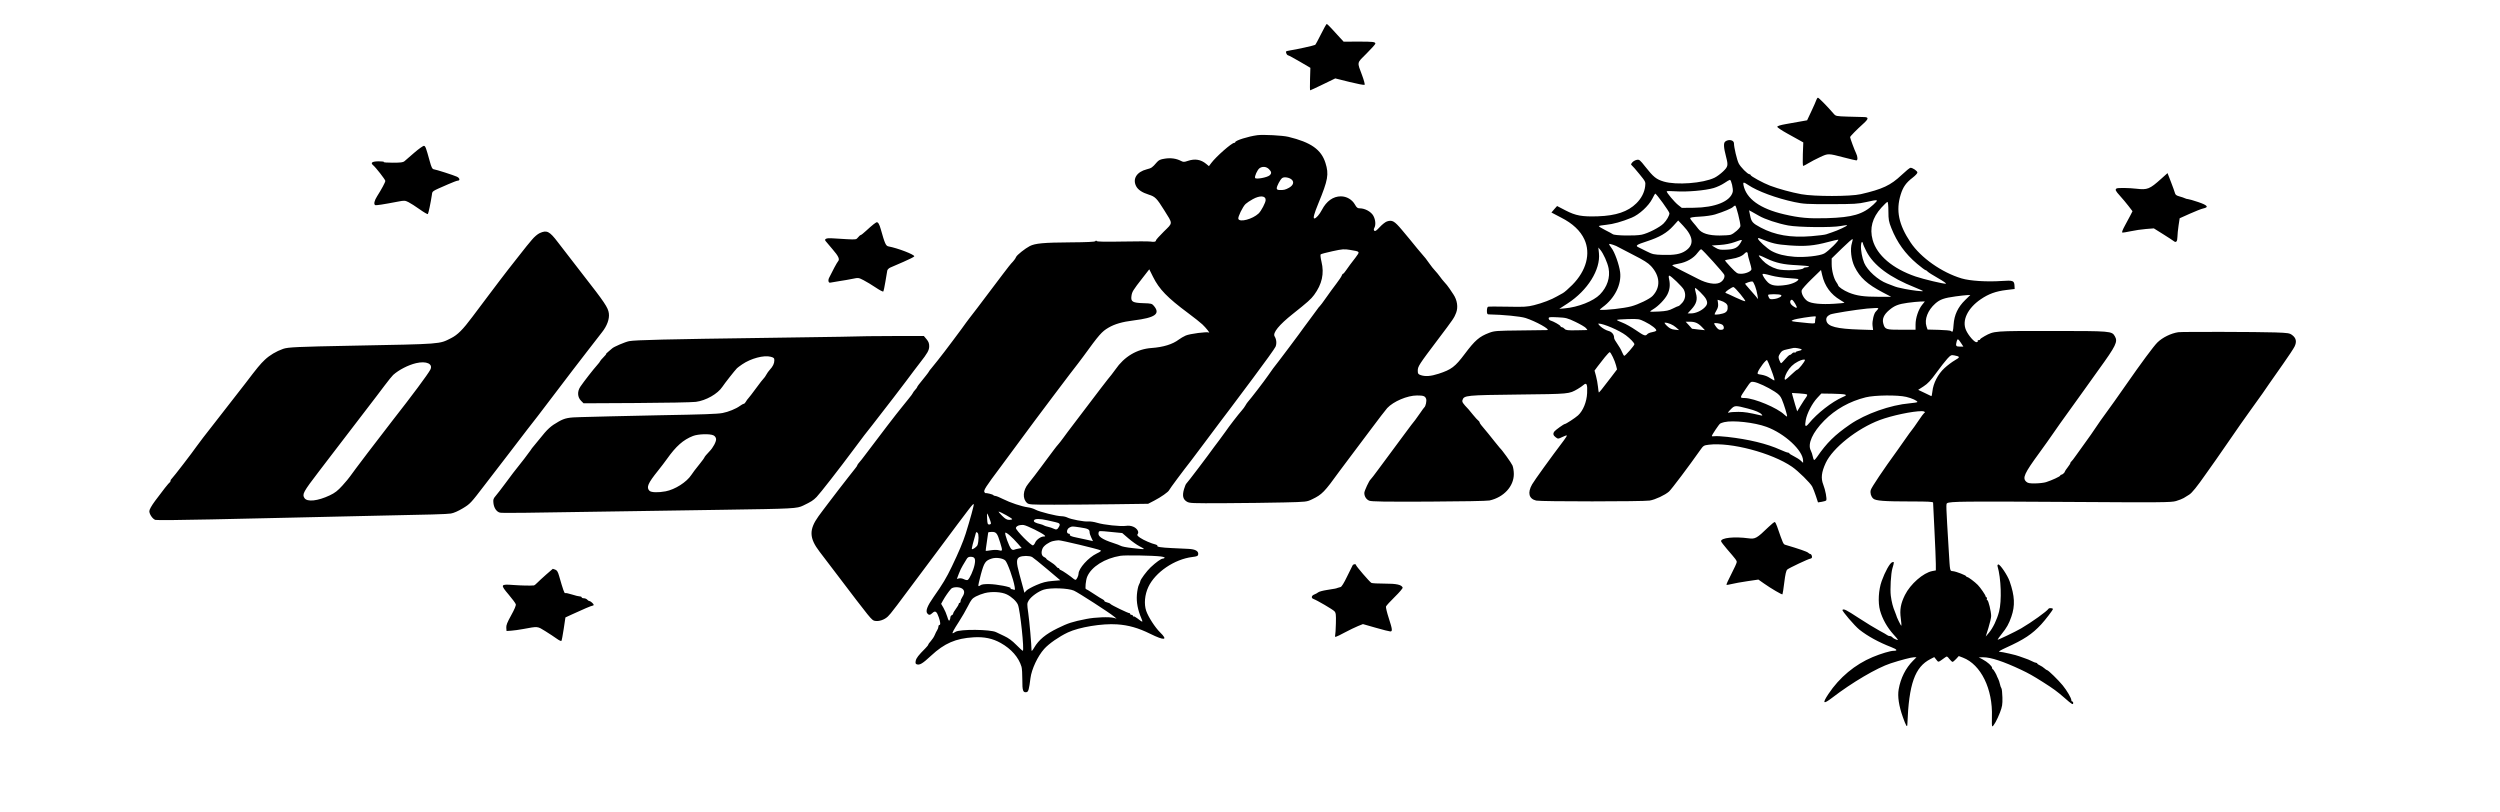 <svg xmlns="http://www.w3.org/2000/svg" width="2712" height="881" viewBox="0 0 2712 881" version="1.1"><path d="M 1433 37.093 C 1429.975 43.189, 1427.144 48.400, 1426.709 48.673 C 1425.515 49.422, 1405.292 53.892, 1399.808 54.620 C 1397.164 54.971, 1395 55.613, 1395 56.047 C 1395 57.822, 1396.286 60.003, 1397.357 60.043 C 1397.986 60.067, 1403.675 63.120, 1410 66.828 L 1421.500 73.571 1421.133 85.785 C 1420.931 92.503, 1420.993 98, 1421.271 98 C 1421.548 98, 1427.789 95.087, 1435.138 91.526 L 1448.500 85.052 1464 88.922 C 1472.525 91.050, 1479.876 92.440, 1480.335 92.011 C 1480.794 91.582, 1479.592 87.016, 1477.665 81.865 C 1472.018 66.779, 1471.609 68.810, 1482.463 58.020 C 1487.708 52.806, 1492 47.998, 1492 47.337 C 1492 45.394, 1489.353 45.087, 1473.024 45.141 L 1457.548 45.191 1453.024 40.276 C 1450.536 37.572, 1446.578 33.254, 1444.229 30.680 C 1441.881 28.106, 1439.631 26.002, 1439.229 26.005 C 1438.828 26.007, 1436.025 30.997, 1433 37.093 M 1970.451 108.250 C 1970.074 109.487, 1967.648 115, 1965.059 120.501 L 1960.351 130.501 1953.426 131.734 C 1949.616 132.411, 1942.338 133.706, 1937.250 134.610 C 1931.191 135.687, 1928 136.701, 1928 137.549 C 1928 138.262, 1932.752 141.467, 1938.559 144.672 C 1944.367 147.878, 1950.715 151.400, 1952.666 152.500 L 1956.213 154.500 1955.723 167.250 C 1955.453 174.262, 1955.624 180, 1956.101 180 C 1956.579 180, 1959.166 178.649, 1961.850 176.997 C 1964.534 175.346, 1970.227 172.379, 1974.502 170.404 C 1983.366 166.308, 1983.036 166.303, 2000.500 170.862 C 2007.100 172.585, 2013.063 173.996, 2013.750 173.997 C 2015.455 174.001, 2015.324 169.956, 2013.500 166.301 C 2011.823 162.940, 2007 149.923, 2007 148.759 C 2007 147.913, 2014.145 140.631, 2021.256 134.229 C 2027.293 128.795, 2027.415 127.009, 2021.750 126.973 C 2019.412 126.958, 2011.650 126.750, 2004.500 126.512 C 1991.749 126.086, 1991.454 126.024, 1989.104 123.289 C 1982.710 115.845, 1973.055 106, 1972.150 106 C 1971.591 106, 1970.827 107.013, 1970.451 108.250 M 1364 146.650 C 1353.944 147.999, 1340 152.406, 1340 154.236 C 1340 154.656, 1339.478 155, 1338.841 155 C 1336.107 155, 1319.263 169.812, 1313.970 176.871 L 1311.442 180.243 1308.471 177.781 C 1302.675 172.979, 1296.227 171.928, 1288.551 174.534 C 1284.520 175.903, 1283.718 175.906, 1281.121 174.563 C 1276.004 171.916, 1270.139 171.091, 1263.618 172.100 C 1258.573 172.881, 1257.014 173.612, 1254.728 176.273 C 1249.961 181.823, 1249.194 182.350, 1243.933 183.697 C 1233.126 186.462, 1228.382 194.036, 1232.485 201.971 C 1234.504 205.875, 1239.025 208.906, 1246.125 211.116 C 1253.100 213.287, 1254.828 215.024, 1262.918 228 C 1272.511 243.385, 1272.541 241.316, 1262.585 251.160 C 1257.863 255.829, 1254 260.130, 1254 260.718 C 1254 262.244, 1252.028 262.682, 1248 262.049 C 1246.075 261.747, 1232.350 261.739, 1217.500 262.032 C 1199.495 262.386, 1190.250 262.220, 1189.750 261.532 C 1189.242 260.833, 1188.758 260.860, 1188.250 261.616 C 1187.735 262.382, 1179.198 262.789, 1161 262.916 C 1132.223 263.115, 1122.952 263.964, 1117.135 266.931 C 1112.135 269.482, 1103.046 276.717, 1102.256 278.775 C 1101.603 280.477, 1099.637 283.085, 1096.905 285.873 C 1095.503 287.304, 1086.781 298.754, 1060.296 333.931 C 1056.333 339.194, 1052.283 344.455, 1051.296 345.622 C 1050.308 346.789, 1048.825 348.769, 1048 350.022 C 1047.175 351.274, 1044.940 354.369, 1043.034 356.900 C 1041.128 359.430, 1036.738 365.325, 1033.279 370 C 1029.820 374.675, 1025.912 379.850, 1024.595 381.500 C 1023.278 383.150, 1019.951 387.425, 1017.203 391 C 1014.454 394.575, 1011.308 398.481, 1010.210 399.680 C 1009.112 400.879, 1008.053 402.278, 1007.857 402.789 C 1007.661 403.301, 1006.150 405.386, 1004.500 407.422 C 996.206 417.661, 995 419.239, 995 419.855 C 995 420.221, 993.961 421.641, 992.691 423.010 C 991.422 424.380, 990.338 425.872, 990.283 426.328 C 990.228 426.783, 988.005 429.781, 985.342 432.991 C 982.679 436.201, 979.375 440.307, 978 442.115 C 976.625 443.924, 973.925 447.308, 972 449.635 C 970.075 451.962, 965.713 457.609, 962.307 462.183 C 958.901 466.757, 953.158 474.325, 949.544 479 C 945.931 483.675, 940.983 490.200, 938.548 493.500 C 936.113 496.800, 933.194 500.496, 932.061 501.714 C 930.927 502.932, 929.999 504.282, 929.999 504.714 C 929.998 505.146, 928.986 506.692, 927.749 508.149 C 926.512 509.606, 923.025 514.029, 920 517.979 C 916.975 521.928, 912.307 527.936, 909.628 531.330 C 906.948 534.723, 902.252 540.870, 899.193 544.989 C 896.134 549.108, 893.238 552.933, 892.757 553.489 C 892.276 554.045, 890.106 556.975, 887.935 560 C 877.489 574.556, 877.766 583.715, 889.101 598.500 C 892.474 602.900, 900.355 613.250, 906.614 621.500 C 944.913 671.981, 945.529 672.738, 948.907 673.480 C 953.263 674.436, 959.489 672.363, 963.208 668.718 C 966.687 665.306, 969.104 662.123, 1015.008 600.500 C 1055.024 546.782, 1055.500 546.165, 1056.322 547 C 1056.804 547.490, 1052.246 564.120, 1047.551 579 C 1044.781 587.779, 1040.004 599.108, 1032.512 614.669 C 1026.538 627.077, 1022.693 633.492, 1012.781 647.595 C 1005.848 657.459, 1003.807 662.858, 1006.009 665.511 C 1007.688 667.534, 1008.961 667.385, 1011.656 664.853 C 1014.570 662.116, 1016.240 663.322, 1018.427 669.740 C 1020.233 675.042, 1020.439 678, 1019 678 C 1018.450 678, 1018 678.800, 1018 679.777 C 1018 680.755, 1017.405 682.443, 1016.678 683.527 C 1015.951 684.612, 1014.747 687.021, 1014.003 688.880 C 1013.259 690.739, 1011.378 693.652, 1009.825 695.353 C 1008.271 697.054, 1007 698.826, 1007 699.290 C 1007 699.754, 1005.538 701.600, 1003.750 703.392 C 996.291 710.867, 993.976 713.869, 993.383 716.836 C 992.910 719.201, 993.154 720.122, 994.380 720.592 C 997.578 721.819, 1000.754 719.930, 1010.058 711.267 C 1024.460 697.857, 1036.778 692.519, 1056 691.357 C 1067.643 690.654, 1076.685 692.533, 1085.577 697.506 C 1097.041 703.917, 1105.049 713.069, 1108.127 723.279 C 1108.661 725.050, 1109.066 731.499, 1109.026 737.609 C 1108.951 749.292, 1109.752 751.580, 1113.658 750.827 C 1115.597 750.454, 1116.362 747.689, 1117.857 735.642 C 1119.056 725.989, 1125.732 711.741, 1132.684 704.002 C 1137.895 698.200, 1148.768 690.626, 1158.436 686.062 C 1170.621 680.311, 1195.625 676.202, 1211.764 677.300 C 1224.178 678.144, 1234.814 681.167, 1247.656 687.499 C 1263.401 695.263, 1267.382 694.693, 1258.432 685.958 C 1253.030 680.685, 1245.630 669.206, 1243.384 662.612 C 1240.878 655.258, 1241.803 645.071, 1245.736 636.712 C 1253.250 620.744, 1274.069 606.585, 1293.500 604.226 C 1298.502 603.619, 1299.549 603.156, 1299.794 601.444 C 1300.312 597.825, 1296.742 595.780, 1289.281 595.419 C 1285.552 595.239, 1277.560 594.859, 1271.522 594.575 C 1259.443 594.007, 1254.722 593.259, 1255.480 592.033 C 1255.753 591.591, 1254.969 590.997, 1253.738 590.714 C 1249.027 589.631, 1240.537 585.951, 1236.842 583.390 C 1233.763 581.257, 1233.220 580.440, 1234.141 579.330 C 1235.969 577.127, 1233.551 573.128, 1229.321 571.361 C 1226.872 570.337, 1224.243 570.036, 1221.432 570.458 C 1215.728 571.313, 1197.285 569.344, 1190.125 567.116 C 1186.927 566.121, 1182.610 565.481, 1180.532 565.694 C 1176.143 566.144, 1161.741 563.417, 1157.800 561.389 C 1156.314 560.625, 1153.538 560, 1151.630 560 C 1146.588 560, 1127.384 555.182, 1123.313 552.895 C 1121.397 551.819, 1117.730 550.679, 1115.165 550.363 C 1108.618 549.556, 1095.688 545.255, 1088 541.329 C 1084.425 539.504, 1080.739 538.008, 1079.809 538.005 C 1078.879 538.002, 1077.871 537.601, 1077.570 537.113 C 1077.077 536.316, 1070.063 534.558, 1069.112 534.993 C 1068.898 535.091, 1068.369 534.597, 1067.935 533.895 C 1066.752 531.980, 1069.077 528.343, 1085.467 506.472 C 1093.699 495.487, 1104.724 480.567, 1109.967 473.315 C 1118.853 461.025, 1167.093 396.946, 1169.442 394.314 C 1170.024 393.661, 1172.561 390.286, 1175.081 386.814 C 1192.420 362.913, 1195.208 359.720, 1202.437 355.484 C 1209.252 351.490, 1217.427 349.134, 1229.854 347.581 C 1253.241 344.658, 1259.014 340.504, 1251.739 331.830 C 1249.657 329.348, 1248.870 329.142, 1240.500 328.895 C 1228.670 328.544, 1226.549 327.305, 1227.382 321.228 C 1228.037 316.452, 1228.889 315.062, 1239.592 301.319 L 1246.742 292.138 1250.812 300.319 C 1257.521 313.805, 1266.330 322.898, 1289 339.741 C 1295.325 344.440, 1302.225 349.909, 1304.334 351.893 C 1308.195 355.526, 1313.274 361.906, 1311.368 360.727 C 1309.545 359.601, 1290.644 362.064, 1286.273 363.997 C 1283.941 365.029, 1280.563 366.994, 1278.766 368.365 C 1272.070 373.472, 1261.893 376.620, 1249.180 377.516 C 1233.383 378.629, 1219.547 386.860, 1209.989 400.830 C 1208.609 402.849, 1206.702 405.400, 1205.752 406.500 C 1202.473 410.299, 1191.093 425.117, 1168.124 455.500 C 1163.134 462.100, 1158.696 467.950, 1158.261 468.500 C 1157.826 469.050, 1155.677 471.970, 1153.485 474.990 C 1151.293 478.009, 1148.825 481.173, 1148 482.022 C 1147.175 482.871, 1144.925 485.696, 1143 488.300 C 1141.075 490.904, 1137.700 495.423, 1135.500 498.343 C 1133.300 501.262, 1130.600 504.901, 1129.500 506.430 C 1126.436 510.687, 1118.448 521.112, 1115.436 524.785 C 1109.589 531.914, 1109.008 540.984, 1114.102 545.591 C 1116.072 547.373, 1118.056 547.500, 1143.856 547.500 C 1159.060 547.500, 1188.150 547.275, 1208.500 547 L 1245.500 546.500 1252 543.144 C 1259.439 539.304, 1267.559 533.592, 1268.291 531.685 C 1268.792 530.378, 1283.485 510.635, 1292.243 499.500 C 1294.839 496.200, 1301.097 487.875, 1306.150 481 C 1311.204 474.125, 1319.200 463.443, 1323.919 457.263 C 1328.639 451.083, 1333.410 444.783, 1334.521 443.263 C 1335.633 441.743, 1346.831 426.775, 1359.405 410 C 1371.979 393.225, 1382.907 377.991, 1383.690 376.146 C 1385.140 372.730, 1384.739 368.157, 1382.704 364.898 C 1380.369 361.159, 1387.425 352.460, 1402.500 340.494 C 1418.410 327.865, 1422.223 324.464, 1425.534 319.953 C 1434.145 308.223, 1436.682 296.806, 1433.544 283.898 C 1432.593 279.985, 1432.194 276.408, 1432.658 275.947 C 1433.121 275.487, 1438.900 273.941, 1445.500 272.513 C 1456.431 270.146, 1458.123 270.019, 1464.500 271.086 C 1475.739 272.967, 1475.508 272.637, 1470.407 279.500 C 1467.955 282.800, 1465.298 286.277, 1464.503 287.227 C 1463.709 288.177, 1461.860 290.765, 1460.396 292.977 C 1458.932 295.190, 1457.374 297, 1456.935 297 C 1456.495 297, 1455.853 297.888, 1455.509 298.973 C 1455.164 300.058, 1452.536 303.995, 1449.667 307.723 C 1446.798 311.450, 1441.784 318.325, 1438.524 323 C 1435.265 327.675, 1432.203 331.773, 1431.722 332.107 C 1431.240 332.440, 1430.093 333.854, 1429.173 335.247 C 1428.253 336.641, 1424.804 341.318, 1421.508 345.641 C 1418.212 349.963, 1415.062 354.211, 1414.508 355.080 C 1412.530 358.180, 1384.731 395.235, 1381.095 399.619 C 1380.584 400.234, 1378.144 403.691, 1375.672 407.302 C 1371.582 413.277, 1356.922 432.367, 1353.634 436 C 1352.888 436.825, 1351.711 438.584, 1351.018 439.909 C 1350.326 441.233, 1348.509 443.708, 1346.979 445.409 C 1343.527 449.246, 1332.707 463.293, 1329.576 468 C 1328.296 469.925, 1325.280 474.050, 1322.875 477.167 C 1320.469 480.283, 1317.761 483.883, 1316.857 485.167 C 1311.147 493.275, 1287.865 523.966, 1287.034 524.479 C 1286.480 524.821, 1285.311 527.561, 1284.437 530.568 C 1282.385 537.626, 1283.229 541.550, 1287.345 544.097 C 1290.346 545.953, 1292.376 546.039, 1329 545.853 C 1350.175 545.746, 1378.750 545.385, 1392.500 545.051 C 1417.427 544.447, 1417.517 544.437, 1423.500 541.565 C 1434.144 536.455, 1436.728 533.794, 1453.176 511 C 1454.963 508.525, 1459.683 502.225, 1463.667 497 C 1467.651 491.775, 1477.955 478.050, 1486.566 466.500 C 1495.176 454.950, 1503.409 444.229, 1504.861 442.676 C 1511.663 435.398, 1526.734 429.022, 1537.168 429.008 C 1544.168 428.998, 1545.910 429.632, 1547.038 432.599 C 1547.877 434.807, 1546.592 440.795, 1545.020 442 C 1544.661 442.275, 1542.850 444.750, 1540.995 447.500 C 1537.752 452.309, 1532.070 459.961, 1530.972 461 C 1530.681 461.275, 1527.164 466, 1523.156 471.500 C 1519.148 477, 1512.983 485.325, 1509.457 490 C 1505.931 494.675, 1499.592 503.225, 1495.370 509 C 1491.149 514.775, 1487.330 519.741, 1486.884 520.036 C 1485.389 521.025, 1480.025 532.474, 1480.013 534.703 C 1479.991 538.441, 1482.117 541.806, 1485.345 543.143 C 1487.760 544.143, 1501.800 544.363, 1549.965 544.153 C 1584.680 544.002, 1613.385 543.466, 1615.825 542.922 C 1631.264 539.481, 1642.200 527.590, 1642.200 514.243 C 1642.200 511.037, 1641.542 506.859, 1640.738 504.957 C 1639.525 502.091, 1629.162 487.707, 1627.080 486 C 1626.744 485.725, 1624.226 482.637, 1621.485 479.138 C 1617.029 473.451, 1612.626 468.048, 1606.899 461.242 C 1605.855 460.001, 1605 458.561, 1605 458.042 C 1605 457.524, 1604.421 456.740, 1603.713 456.300 C 1603.004 455.860, 1600.417 453.025, 1597.963 450 C 1595.508 446.975, 1593.275 444.266, 1593 443.979 C 1586.796 437.518, 1585.846 436.061, 1586.497 434.009 C 1588.126 428.878, 1590.378 428.655, 1647 427.998 C 1703.353 427.344, 1701.853 427.485, 1711.500 421.955 C 1713.700 420.694, 1716.536 418.738, 1717.803 417.607 C 1721.185 414.589, 1722.180 416.852, 1721.711 426.500 C 1721.250 435.984, 1717.318 445.622, 1711.882 450.591 C 1708.751 453.452, 1698.684 460, 1697.415 460 C 1696.428 460, 1687.537 466.345, 1686.282 467.947 C 1684.400 470.346, 1684.821 472.324, 1687.654 474.389 C 1690.209 476.252, 1690.310 476.248, 1694.744 474.094 C 1697.218 472.892, 1699.449 472.116, 1699.703 472.369 C 1699.956 472.623, 1698.516 475.006, 1696.503 477.665 C 1682.323 496.393, 1664.602 520.952, 1662.049 525.415 C 1656.827 534.541, 1658.499 541.158, 1666.500 543.039 C 1671.436 544.199, 1782.471 544.165, 1789.598 543.001 C 1795.592 542.022, 1806.220 537.056, 1810.553 533.210 C 1813.175 530.882, 1832.387 505.372, 1844.241 488.478 C 1847.836 483.355, 1848.206 483.118, 1853.678 482.434 C 1877.428 479.467, 1922.033 491.272, 1943.969 506.330 C 1950.739 510.977, 1963.957 523.988, 1965.955 527.971 C 1966.928 529.912, 1968.723 534.537, 1969.943 538.249 L 1972.162 544.998 1976.331 544.347 C 1978.624 543.989, 1980.766 543.292, 1981.091 542.797 C 1982.025 541.374, 1980.173 531.509, 1977.890 525.753 C 1975.153 518.853, 1975.891 512.268, 1980.527 502.236 C 1988.032 485.992, 2014.608 464.867, 2039.095 455.681 C 2052.212 450.759, 2074.722 446, 2084.878 446 C 2087.705 446, 2089.153 447.337, 2087.225 448.167 C 2086.799 448.350, 2084.038 452.100, 2081.090 456.500 C 2078.142 460.900, 2074.951 465.400, 2074 466.500 C 2073.049 467.600, 2069.944 471.875, 2067.101 476 C 2064.258 480.125, 2060.260 485.797, 2058.216 488.605 C 2043.214 509.216, 2030.091 528.787, 2029.384 531.608 C 2028.561 534.884, 2029.626 538.574, 2032.044 540.827 C 2034.697 543.298, 2043.764 543.986, 2073.750 543.994 C 2091.668 543.999, 2097.005 544.287, 2097.022 545.250 C 2097.034 545.938, 2097.701 559.550, 2098.504 575.500 C 2099.308 591.450, 2099.973 607.712, 2099.983 611.639 L 2100 618.777 2096.250 619.471 C 2086.423 621.289, 2072.338 633.594, 2066.456 645.500 C 2061.857 654.809, 2060.683 661.487, 2061.992 670.896 C 2062.559 674.974, 2062.812 678.521, 2062.554 678.779 C 2062.145 679.189, 2057 668.533, 2057 667.277 C 2057 667.016, 2056.383 665.384, 2055.630 663.651 C 2053.478 658.705, 2052.016 653.033, 2051.135 646.222 C 2050.259 639.443, 2051.273 621.903, 2052.843 616.704 C 2054.973 609.647, 2054.956 609.083, 2052.637 609.908 C 2050.106 610.808, 2044.909 620.124, 2041.270 630.283 C 2037.807 639.951, 2037.048 653.517, 2039.480 662.289 C 2042.006 671.397, 2047.192 680.633, 2054.047 688.228 C 2059.551 694.327, 2059.826 694.835, 2057.106 693.887 C 2055.461 693.314, 2053.585 692.205, 2052.936 691.422 C 2052.286 690.640, 2051 690, 2050.078 690 C 2049.155 690, 2047.972 689.602, 2047.450 689.115 C 2046.927 688.628, 2042.939 686.328, 2038.586 684.005 C 2034.234 681.681, 2024.207 675.554, 2016.305 670.390 C 2002.600 661.433, 2000.130 660.203, 1998.706 661.627 C 1997.838 662.495, 2012.063 679.090, 2017.084 683.066 C 2025.992 690.121, 2038.178 696.797, 2051.682 702.020 C 2058.011 704.468, 2058.975 706, 2054.188 706 C 2050.677 706, 2040.317 709.100, 2031.467 712.799 C 2012.287 720.816, 1995.402 734.892, 1983.506 752.783 C 1976.573 763.209, 1977.744 764.434, 1987.490 756.952 C 2009.184 740.297, 2036.039 724.501, 2051 719.595 C 2061.676 716.094, 2073.519 713, 2076.243 713 L 2079 713 2075.250 716.756 C 2067.276 724.741, 2061.819 735.607, 2059.694 747.726 C 2058.333 755.483, 2059.871 765.717, 2064.242 777.989 C 2067.615 787.461, 2068.953 789.658, 2069.092 785.950 C 2070.744 741.804, 2077.203 723.569, 2094.273 714.861 L 2098.279 712.817 2100.507 715.611 C 2102.965 718.694, 2102.113 718.902, 2109.835 713.328 C 2112.102 711.692, 2112.243 711.736, 2114.657 714.822 C 2116.026 716.570, 2117.588 718, 2118.129 718 C 2118.670 718, 2120.411 716.579, 2121.997 714.842 L 2124.882 711.683 2129.370 713.397 C 2148.920 720.863, 2161.934 747.489, 2160.825 777.750 C 2160.618 783.388, 2160.793 788, 2161.212 788 C 2162.547 788, 2166.572 780.750, 2169.540 773 C 2172.017 766.534, 2172.386 764.276, 2172.219 756.617 C 2172.112 751.732, 2171.621 747.232, 2171.128 746.617 C 2170.634 746.003, 2169.901 743.925, 2169.497 742 C 2169.094 740.075, 2168.270 737.600, 2167.667 736.500 C 2167.064 735.400, 2166.525 734.275, 2166.469 734 C 2166.111 732.234, 2162.484 726, 2161.815 726 C 2161.367 726, 2161 725.328, 2161 724.508 C 2161 722.551, 2156.002 718.066, 2150.714 715.278 L 2146.500 713.056 2151.503 713.028 C 2159.541 712.983, 2173.385 717.554, 2192.500 726.564 C 2200.469 730.320, 2205.549 733.179, 2216 739.792 C 2227.315 746.951, 2231.768 750.212, 2239.516 757.014 C 2247.817 764.301, 2249 764.986, 2249 762.500 C 2249 761.675, 2248.550 761, 2248 761 C 2247.450 761, 2247 760.341, 2247 759.535 C 2247 757.318, 2242.206 749.115, 2237.629 743.500 C 2232.923 737.726, 2221.940 727, 2220.735 727 C 2220.285 727, 2218.951 726.100, 2217.770 725.001 C 2216.590 723.901, 2214.359 722.441, 2212.812 721.757 C 2211.265 721.072, 2210 720.172, 2210 719.756 C 2210 719.340, 2209.431 719, 2208.735 719 C 2208.040 719, 2205.902 718.166, 2203.985 717.147 C 2202.068 716.128, 2198.700 714.747, 2196.500 714.077 C 2194.300 713.408, 2191.600 712.447, 2190.500 711.942 C 2187.841 710.720, 2171.512 707.004, 2168.711 706.984 C 2167.495 706.975, 2170.788 705.028, 2176.029 702.657 C 2195.700 693.756, 2204.422 687.981, 2214.342 677.288 C 2218.840 672.439, 2227 661.742, 2227 660.693 C 2227 659.581, 2222.922 659.302, 2222.248 660.368 C 2220.487 663.152, 2203.991 674.981, 2192.524 681.683 C 2186.583 685.156, 2167 694.567, 2167 693.950 C 2167 693.554, 2168.947 690.816, 2171.326 687.865 C 2176.891 680.964, 2179.206 676.844, 2181.912 669.026 C 2186.100 656.924, 2185.604 646.597, 2180.069 630.655 C 2177.763 624.012, 2169.413 611.674, 2167.661 612.321 C 2167.023 612.557, 2166.682 613.369, 2166.904 614.125 C 2170.805 627.389, 2171.636 651.877, 2168.580 663.500 C 2166.269 672.288, 2161.930 681.315, 2157.524 686.500 L 2154.125 690.500 2157.062 681.049 C 2158.678 675.852, 2160 670.090, 2160 668.247 C 2160 663.329, 2157.007 651, 2155.813 651 C 2155.248 651, 2155.045 650.325, 2155.362 649.500 C 2155.678 648.675, 2155.501 648, 2154.969 648 C 2154.436 648, 2154 647.511, 2154 646.913 C 2154 645.639, 2148.387 637.459, 2145.500 634.526 C 2142.193 631.167, 2135.288 626, 2134.106 626 C 2133.498 626, 2133 625.655, 2133 625.233 C 2133 624.195, 2122.219 619.983, 2118.584 619.601 C 2115.120 619.237, 2115.423 620.708, 2114.022 597.500 C 2110.981 547.143, 2110.964 546.641, 2112.244 545.849 C 2115.321 543.947, 2131.274 543.775, 2239.534 544.472 C 2345.708 545.156, 2355.203 545.083, 2360.515 543.539 C 2363.686 542.617, 2367.454 541.146, 2368.890 540.269 C 2370.325 539.393, 2373.006 537.736, 2374.847 536.588 C 2377.866 534.704, 2383.347 527.914, 2392.843 514.295 C 2394.682 511.658, 2399.717 504.550, 2404.033 498.500 C 2408.348 492.450, 2415.834 481.650, 2420.667 474.500 C 2425.501 467.350, 2434.649 454.300, 2440.997 445.500 C 2447.345 436.700, 2453.430 428.207, 2454.520 426.627 C 2455.609 425.047, 2458.750 420.479, 2461.500 416.476 C 2464.250 412.472, 2471.161 402.612, 2476.857 394.564 C 2482.554 386.516, 2488.094 378.111, 2489.169 375.886 C 2491.670 370.709, 2490.868 366.760, 2486.668 363.572 C 2483.731 361.343, 2482.367 361.126, 2468 360.605 C 2450.619 359.975, 2366.878 359.791, 2363 360.375 C 2355.105 361.563, 2345.867 366.093, 2340.398 371.458 C 2336.305 375.473, 2322.727 393.812, 2305.569 418.500 C 2297.924 429.500, 2288.655 442.550, 2284.971 447.500 C 2281.287 452.450, 2276.060 459.875, 2273.357 464 C 2270.653 468.125, 2265.940 474.875, 2262.883 479 C 2259.825 483.125, 2255.142 489.650, 2252.475 493.500 C 2249.808 497.350, 2247.260 500.650, 2246.813 500.833 C 2246.366 501.017, 2246 501.627, 2246 502.189 C 2246 502.752, 2244.650 504.917, 2243 507 C 2241.350 509.083, 2240 511.093, 2240 511.465 C 2240 512.531, 2237.256 515, 2236.071 515 C 2235.482 515, 2235 515.389, 2235 515.863 C 2235 516.799, 2225.925 521.010, 2219.539 523.037 C 2217.360 523.729, 2212.123 524.341, 2207.902 524.397 C 2201.666 524.481, 2199.831 524.143, 2198.113 522.595 C 2193.656 518.578, 2195.864 513.695, 2212.284 491.244 C 2217.461 484.166, 2224.433 474.353, 2227.777 469.437 C 2231.121 464.522, 2237.960 454.875, 2242.974 448 C 2247.988 441.125, 2256.008 429.962, 2260.795 423.192 C 2265.583 416.423, 2272.657 406.523, 2276.517 401.192 C 2295.529 374.929, 2297.612 370.652, 2294.224 364.837 C 2290.892 359.121, 2290.225 359.064, 2226.124 359.034 C 2162.546 359.004, 2163.395 358.939, 2152.940 364.629 C 2150.223 366.108, 2148 367.696, 2148 368.159 C 2148 368.622, 2147.298 369, 2146.441 369 C 2145.584 369, 2145.139 369.416, 2145.453 369.924 C 2145.767 370.433, 2145.231 371.003, 2144.262 371.191 C 2142.022 371.625, 2135.366 364.076, 2132.721 358.100 C 2128.104 347.668, 2134.470 334.346, 2148.716 324.634 C 2157.302 318.780, 2165.107 315.957, 2176.500 314.584 L 2185.500 313.500 2185.339 310.125 C 2185.066 304.404, 2183.873 303.946, 2171.485 304.801 C 2155.407 305.911, 2137.047 304.748, 2128 302.046 C 2106.431 295.605, 2083.628 279.536, 2072.593 263 C 2059.667 243.630, 2056.517 228.395, 2061.862 211.098 C 2064.436 202.771, 2067.716 198.153, 2075.006 192.594 C 2077.753 190.499, 2079.997 188.046, 2079.994 187.142 C 2079.987 185.465, 2074.928 182, 2072.485 182 C 2071.742 182, 2067.390 185.540, 2062.816 189.866 C 2050.979 201.062, 2042.167 205.195, 2018.500 210.655 C 2007.317 213.234, 1968 213.254, 1954.110 210.687 C 1943.160 208.663, 1929.639 204.973, 1920.180 201.425 C 1912.765 198.643, 1899 191.103, 1899 189.822 C 1899 189.370, 1898.438 188.989, 1897.750 188.975 C 1895.754 188.935, 1888.183 181.281, 1886.120 177.217 C 1884.230 173.493, 1881 159.793, 1881 155.500 C 1881 151.923, 1875.299 150.702, 1871.616 153.490 C 1869.495 155.096, 1869.743 159.753, 1872.513 170.390 C 1874.869 179.434, 1874.576 180.813, 1869.193 186.001 C 1866.549 188.550, 1862.368 191.612, 1859.902 192.806 C 1847.410 198.853, 1818.524 201.028, 1804.837 196.952 C 1796.779 194.552, 1793.605 192.003, 1784.882 180.929 C 1778.952 173.400, 1778.310 172.886, 1775.508 173.426 C 1773.854 173.745, 1771.678 174.998, 1770.672 176.210 C 1769.127 178.073, 1769.062 178.574, 1770.254 179.457 C 1771.029 180.030, 1774.720 184.262, 1778.457 188.861 C 1785.156 197.102, 1785.244 197.289, 1784.687 201.991 C 1783.890 208.727, 1780.557 215.210, 1775.150 220.545 C 1765.954 229.617, 1753.054 233.984, 1733.500 234.644 C 1716.209 235.228, 1709.362 233.985, 1698.318 228.260 L 1689.136 223.500 1686.068 226.930 C 1684.380 228.817, 1683 230.442, 1683 230.542 C 1683 230.642, 1687.742 233.128, 1693.537 236.066 C 1705.940 242.353, 1714.400 250.287, 1718.735 259.695 C 1725.815 275.063, 1720.893 293.637, 1705.661 309.024 C 1701.565 313.162, 1696.928 317.202, 1695.357 318.001 C 1693.786 318.801, 1690.925 320.385, 1689 321.522 C 1683.198 324.948, 1672.994 328.855, 1664.114 331.047 C 1656.665 332.887, 1653.481 333.071, 1635.614 332.699 C 1624.551 332.469, 1614.938 332.490, 1614.250 332.747 C 1613.544 333.011, 1613 334.908, 1613 337.107 C 1613 340.134, 1613.389 341.008, 1614.750 341.036 C 1630.803 341.370, 1649.440 343.193, 1654.959 344.970 C 1666.104 348.559, 1682.480 357.716, 1678.405 358.081 C 1677.907 358.126, 1664.900 358.299, 1649.500 358.467 C 1623.266 358.752, 1621.122 358.914, 1615.500 361.033 C 1604.770 365.078, 1600.085 369.126, 1588.921 384 C 1578.503 397.881, 1574.477 400.931, 1560.622 405.438 C 1552.142 408.196, 1546.153 408.646, 1541.149 406.902 C 1538.364 405.931, 1538 405.366, 1538 402.014 C 1538 397.525, 1539.358 395.430, 1559.924 368.202 C 1576.840 345.805, 1577.473 344.875, 1579.622 339.291 C 1581.938 333.268, 1580.805 325.588, 1576.691 319.426 C 1574.936 316.797, 1573.050 313.974, 1572.500 313.152 C 1570.783 310.587, 1568.579 307.832, 1566.478 305.624 C 1565.366 304.456, 1563.346 301.925, 1561.989 300 C 1560.632 298.075, 1558.229 295.150, 1556.649 293.500 C 1555.068 291.850, 1552.385 288.475, 1550.685 286 C 1548.986 283.525, 1547.124 280.975, 1546.548 280.333 C 1543.635 277.087, 1530.893 261.771, 1529.216 259.500 C 1528.810 258.950, 1525.012 254.393, 1520.776 249.374 C 1512.590 239.674, 1510.299 238.376, 1504.589 240.206 C 1502.890 240.751, 1499.374 243.504, 1496.776 246.325 C 1493.293 250.106, 1491.759 251.159, 1490.934 250.334 C 1490.120 249.520, 1490.112 248.658, 1490.907 247.173 C 1492.631 243.952, 1492.190 238.544, 1489.845 234.151 C 1487.485 229.730, 1480.751 226, 1475.129 226 C 1472.657 226, 1471.722 225.277, 1469.825 221.902 C 1466.781 216.486, 1460.805 213, 1454.563 213 C 1446.186 213, 1438.928 218.182, 1434 227.681 C 1431.374 232.742, 1427.638 237, 1425.823 237 C 1424.171 237, 1425.534 231.860, 1430.171 220.604 C 1440.679 195.097, 1441.737 189.059, 1437.852 176.751 C 1433.262 162.206, 1422.108 154.363, 1397.568 148.423 C 1391.357 146.920, 1370.283 145.807, 1364 146.650 M 449.437 165.634 C 444.522 169.874, 439.698 174.054, 438.717 174.922 C 437.326 176.153, 434.547 176.500, 426.066 176.500 C 420.088 176.500, 415.715 176.169, 416.348 175.765 C 416.982 175.361, 414.511 175.024, 410.857 175.015 C 403.844 174.999, 401.535 176.539, 404.671 179.142 C 407.710 181.664, 418 194.867, 418 196.244 C 418 197.697, 413.976 205.206, 409.019 213 C 406.103 217.586, 405.256 221.422, 406.932 222.458 C 407.811 223.001, 415.066 221.902, 431.792 218.692 C 438.655 217.375, 439.323 217.411, 443.146 219.302 C 445.380 220.408, 450.866 223.927, 455.337 227.123 C 459.808 230.319, 463.769 232.611, 464.139 232.217 C 464.783 231.531, 467.207 219.977, 468.494 211.463 C 469.166 207.016, 467.753 207.940, 486.266 199.837 C 491.087 197.727, 495.652 196, 496.409 196 C 499.334 196, 498.858 193.160, 495.686 191.697 C 492.032 190.010, 473.320 184.012, 470.430 183.601 C 468.923 183.387, 467.992 181.481, 466.183 174.913 C 462.070 159.978, 461.525 158.522, 459.937 158.221 C 459.077 158.059, 454.352 161.394, 449.437 165.634 M 1366.342 182.473 C 1363.986 184.123, 1360.634 191.598, 1361.570 193.114 C 1362.585 194.756, 1374.631 192.544, 1377.250 190.234 C 1379.633 188.131, 1379.449 186.358, 1376.545 183.455 C 1373.750 180.659, 1369.513 180.252, 1366.342 182.473 M 2344.418 193.990 C 2331.903 205.212, 2329.564 206.142, 2317.464 204.712 C 2309.766 203.802, 2297.407 203.631, 2296.135 204.417 C 2294.196 205.615, 2294.841 207.045, 2299.750 212.429 C 2302.363 215.294, 2306.489 220.222, 2308.919 223.381 L 2313.339 229.124 2311.222 233.312 C 2310.058 235.615, 2307.312 240.735, 2305.120 244.689 C 2302.749 248.965, 2301.582 252.027, 2302.240 252.247 C 2302.848 252.449, 2306.981 251.818, 2311.423 250.844 C 2315.865 249.869, 2323.325 248.773, 2328 248.407 L 2336.500 247.742 2346.500 254.001 C 2352 257.444, 2357.175 260.818, 2358 261.500 C 2360.575 263.628, 2361.996 262.113, 2362.065 257.167 C 2362.101 254.600, 2362.663 248.962, 2363.315 244.637 L 2364.500 236.774 2375.500 231.837 C 2381.550 229.121, 2388.073 226.565, 2389.995 226.156 C 2396.489 224.775, 2394.855 222.657, 2384.623 219.196 C 2379.427 217.438, 2374.455 216, 2373.574 216 C 2372.693 216, 2371.191 215.592, 2370.236 215.094 C 2369.281 214.595, 2366.592 213.678, 2364.260 213.056 C 2361.065 212.204, 2359.868 211.321, 2359.404 209.473 C 2359.065 208.124, 2357.111 202.693, 2355.062 197.404 L 2351.335 187.787 2344.418 193.990 M 1390.838 193.194 C 1388.734 194.848, 1385 201.909, 1385 204.235 C 1385 205.466, 1385.832 206.035, 1387.750 206.115 C 1392.486 206.313, 1394.385 205.879, 1398.282 203.705 C 1402.849 201.158, 1404.100 197.637, 1401.381 194.979 C 1398.853 192.508, 1392.978 191.513, 1390.838 193.194 M 1870.500 198.627 C 1867.750 200.515, 1862.575 202.921, 1859 203.972 C 1849.935 206.640, 1829.801 208.385, 1817.864 207.539 C 1812.439 207.154, 1808 207.172, 1808 207.577 C 1808 209.125, 1816.472 219.206, 1820.358 222.282 L 1824.424 225.500 1837.462 225.381 C 1860.640 225.170, 1877.083 218.487, 1879.656 208.233 C 1880.429 205.155, 1878.051 194.967, 1876.590 195.097 C 1875.991 195.151, 1873.250 196.739, 1870.500 198.627 M 1891.310 200.750 C 1894.354 215.692, 1909.257 226.402, 1935.500 232.507 C 1952.101 236.369, 1962.118 237.265, 1982 236.664 C 2009.574 235.830, 2020.959 232.506, 2032.220 222.001 C 2038.363 216.271, 2038.022 216.150, 2024.360 219.206 C 2015.490 221.190, 2011.639 221.416, 1986 221.456 C 1959.989 221.496, 1956.549 221.299, 1946.610 219.201 C 1927.176 215.099, 1906.373 207.403, 1896.399 200.625 C 1891.513 197.305, 1890.613 197.327, 1891.310 200.750 M 1792.424 215.563 C 1788.459 223.400, 1778.252 232.775, 1769.994 236.166 C 1759.371 240.528, 1749.950 243.156, 1742.290 243.893 C 1738.324 244.275, 1734.799 244.868, 1734.456 245.211 C 1734.113 245.554, 1737.132 247.488, 1741.166 249.510 C 1745.200 251.531, 1748.964 253.566, 1749.531 254.033 C 1751.516 255.666, 1773.836 256.061, 1780.871 254.587 C 1787.742 253.148, 1800.397 246.693, 1804.612 242.479 C 1807.966 239.125, 1810.992 233.841, 1810.996 231.329 C 1810.999 229.611, 1796.801 210, 1795.554 210 C 1795.380 210, 1793.972 212.504, 1792.424 215.563 M 1359.029 216.052 C 1356.019 217.710, 1352.512 220.049, 1351.235 221.249 C 1348.140 224.156, 1342.607 235.533, 1343.348 237.465 C 1344.873 241.438, 1358.708 237.751, 1365.292 231.618 C 1368.138 228.967, 1372.973 219.756, 1372.990 216.950 C 1373.020 212.202, 1366.747 211.798, 1359.029 216.052 M 2040.905 225.283 C 2031.043 236.240, 2027.975 247.582, 2031.448 260.236 C 2036.005 276.838, 2053.099 291.419, 2078 299.945 C 2086.598 302.889, 2108.851 308.180, 2110.890 307.765 C 2111.788 307.582, 2108.030 304.919, 2102.392 301.742 C 2096.832 298.610, 2091.715 295.361, 2091.019 294.523 C 2090.324 293.685, 2089.303 293, 2088.750 293 C 2088.197 293, 2084.089 289.916, 2079.622 286.147 C 2066.804 275.331, 2057.968 263.083, 2051.800 247.581 C 2048.932 240.373, 2048.580 238.393, 2048.542 229.253 C 2048.517 223.097, 2048.101 219.018, 2047.500 219.036 C 2046.950 219.052, 2043.982 221.863, 2040.905 225.283 M 1880.078 224.407 C 1878.780 225.970, 1869.684 229.788, 1860.500 232.624 C 1857.104 233.673, 1849.942 234.699, 1844 234.989 C 1837.040 235.328, 1833.500 235.888, 1833.500 236.652 C 1833.500 237.285, 1834.850 239.313, 1836.500 241.158 C 1838.150 243.003, 1840.726 246.152, 1842.224 248.155 C 1845.954 253.144, 1853.447 255.504, 1865.500 255.488 C 1870.450 255.481, 1875.749 255.132, 1877.275 254.712 C 1880.755 253.756, 1888 247.306, 1888 245.166 C 1888 241.125, 1883.411 223, 1882.388 223 C 1881.759 223, 1880.720 223.633, 1880.078 224.407 M 1898.593 234.086 C 1899.959 240.712, 1901.299 242.211, 1910 246.845 C 1925.492 255.095, 1942.633 258.029, 1964.800 256.226 C 1972.444 255.604, 1979.778 254.681, 1981.099 254.175 C 1982.419 253.670, 1985.300 252.685, 1987.500 251.987 C 1993.360 250.128, 2004.328 244.995, 2003.726 244.393 C 2003.441 244.108, 2000.348 244.453, 1996.854 245.161 C 1987.750 247.004, 1950.733 246.633, 1939.835 244.590 C 1928.578 242.480, 1914.428 237.790, 1908.150 234.089 C 1905.314 232.416, 1901.727 230.393, 1900.180 229.593 L 1897.368 228.139 1898.593 234.086 M 1815.122 245.116 C 1808.222 252.735, 1800.286 257.344, 1786.270 261.872 C 1775.543 265.338, 1773.848 266.479, 1777.060 268.072 C 1777.852 268.465, 1781.837 270.455, 1785.916 272.494 C 1792.863 275.968, 1794 276.221, 1803.916 276.504 C 1816.381 276.860, 1823.002 275.689, 1828.282 272.194 C 1838.001 265.763, 1837.210 256.868, 1825.847 244.839 L 1820.500 239.177 1815.122 245.116 M 947.632 243.306 C 946.054 244.513, 942.471 247.637, 939.670 250.250 C 936.868 252.863, 934.174 255, 933.682 255 C 933.190 255, 931.908 256.118, 930.833 257.485 C 928.927 259.909, 928.628 259.958, 918.689 259.465 C 913.085 259.188, 906.025 258.761, 903 258.516 C 896.824 258.017, 893.912 259.117, 895.500 261.348 C 896.050 262.121, 899.538 266.253, 903.250 270.530 C 909.676 277.932, 911.211 281.367, 909.067 283.550 C 908.095 284.540, 902.714 294.485, 899.355 301.500 C 897.984 304.361, 898.802 307.187, 900.831 306.602 C 901.749 306.338, 906.100 305.597, 910.500 304.955 C 914.900 304.314, 921.377 303.188, 924.893 302.452 C 931.191 301.136, 931.370 301.159, 936.893 304.001 C 939.977 305.588, 945.863 309.151, 949.974 311.919 C 954.084 314.688, 957.770 316.626, 958.164 316.226 C 958.559 315.827, 959.605 311, 960.490 305.500 C 961.374 300, 962.283 294.600, 962.510 293.500 C 962.736 292.400, 964.235 290.924, 965.840 290.220 C 967.446 289.515, 973.865 286.735, 980.106 284.041 C 986.346 281.347, 991.610 278.671, 991.802 278.093 C 992.400 276.299, 973.912 269.166, 963.796 267.288 C 960.951 266.760, 959.856 264.305, 955.419 248.500 C 953.926 243.181, 952.595 240.943, 951 241.071 C 950.725 241.093, 949.209 242.099, 947.632 243.306 M 585.464 252.877 C 583.171 253.919, 579.520 257.040, 577.008 260.105 C 574.576 263.072, 571.988 266.175, 571.257 267 C 570.526 267.825, 566.091 273.450, 561.400 279.500 C 556.710 285.550, 552.112 291.400, 551.183 292.500 C 550.254 293.600, 546.282 298.775, 542.356 304 C 538.430 309.225, 532.807 316.671, 529.859 320.546 C 523.285 329.189, 522.478 330.263, 512.500 343.632 C 502.056 357.625, 496.441 363.245, 489.323 366.830 C 476.196 373.441, 480.543 373.110, 382 375.009 C 322.292 376.159, 312.341 376.616, 307.158 378.444 C 299.576 381.119, 292.554 385.308, 287.261 390.314 C 282.364 394.946, 278.938 399.098, 266.500 415.480 C 261.147 422.531, 241.850 447.321, 233.013 458.500 C 224.123 469.747, 214.969 481.675, 213 484.581 C 209.228 490.147, 187.982 517.770, 186.576 518.937 C 185.709 519.656, 185 520.827, 185 521.539 C 185 522.251, 184.662 522.983, 184.250 523.167 C 183.285 523.596, 176.199 532.535, 168.250 543.351 C 164.270 548.766, 162 552.824, 162 554.523 C 162 557.775, 165.443 562.838, 168.425 563.972 C 169.630 564.430, 196.914 564.198, 229.058 563.457 C 261.201 562.715, 300.100 561.856, 315.500 561.547 C 330.900 561.238, 351.600 560.767, 361.500 560.500 C 371.400 560.233, 390.975 559.790, 405 559.515 C 467.137 558.297, 484.557 557.791, 489.097 557.074 C 492.124 556.595, 497.003 554.465, 502.082 551.404 C 509.937 546.670, 510.743 545.814, 525.359 526.688 C 533.687 515.792, 545.675 500.212, 552 492.065 C 558.325 483.919, 564.400 475.983, 565.500 474.429 C 566.600 472.875, 569.525 469.056, 572 465.942 C 574.475 462.827, 577.625 458.786, 579 456.961 C 580.375 455.137, 582.435 452.486, 583.578 451.072 C 584.721 449.657, 592.596 439.316, 601.078 428.090 C 609.560 416.865, 618.525 405.078, 621 401.898 C 623.475 398.718, 630.787 389.228, 637.248 380.808 C 643.709 372.389, 650.796 363.250, 652.995 360.500 C 658.527 353.584, 661.313 345.912, 660.483 339.879 C 659.620 333.598, 655.977 328.176, 632.014 297.500 C 620.756 283.089, 613.018 273.072, 605.185 262.771 C 596.069 250.783, 593.220 249.354, 585.464 252.877 M 1907 258.750 C 1907 260.559, 1916.917 269.637, 1921.790 272.289 C 1928.203 275.780, 1936.265 277.802, 1946.852 278.576 C 1957.766 279.373, 1973.925 277.599, 1978.812 275.066 C 1983.212 272.785, 1996.080 259.999, 1993.971 260.003 C 1993.162 260.004, 1988.334 261.121, 1983.242 262.485 C 1967.813 266.619, 1958.322 267.466, 1941.356 266.221 C 1926.792 265.153, 1922.348 264.102, 1908.750 258.506 C 1907.787 258.110, 1907 258.220, 1907 258.750 M 1998.050 269.541 L 1987 280.317 1987 286.477 C 1987 293.402, 1989.278 302.171, 1992.112 306.154 C 1993.150 307.614, 1994 309.098, 1994 309.452 C 1994 311.023, 2000.018 315.133, 2005.676 317.428 C 2014.156 320.867, 2022.159 321.989, 2038 321.961 L 2051.500 321.937 2042.500 317.218 C 2025.542 308.328, 2017.671 301.170, 2011.852 289.350 C 2008.158 281.847, 2006.842 270.038, 2008.979 263.564 C 2009.650 261.530, 2009.952 259.618, 2009.649 259.316 C 2009.347 259.013, 2004.127 263.615, 1998.050 269.541 M 1881.603 262.673 C 1877.209 264.250, 1871.480 265.358, 1865.818 265.725 L 1856.929 266.301 1861.041 268.753 C 1864.664 270.913, 1866.088 271.162, 1873.009 270.848 C 1881.726 270.452, 1885.037 268.789, 1888.342 263.145 C 1890.499 259.462, 1890.539 259.465, 1881.603 262.673 M 2018.809 266.227 C 2018.446 271.247, 2020.044 279.954, 2022.299 285.247 C 2025.837 293.550, 2037.322 303.883, 2047.065 307.527 C 2049.504 308.439, 2052.400 309.553, 2053.500 310.002 C 2057.066 311.458, 2059.137 312.012, 2066.378 313.448 C 2074.673 315.093, 2086 316.407, 2086 315.725 C 2086 315.465, 2082.287 313.783, 2077.750 311.985 C 2050.007 300.995, 2032.453 287.960, 2024.576 272.500 C 2022.615 268.650, 2021.008 264.964, 2021.005 264.309 C 2021.002 263.654, 2020.576 262.856, 2020.059 262.536 C 2019.541 262.216, 2018.978 263.877, 2018.809 266.227 M 1745.661 264.672 C 1745.351 264.983, 1746.434 266.901, 1748.068 268.935 C 1751.525 273.236, 1756.490 287.071, 1757.512 295.247 C 1759.172 308.535, 1751.625 323.665, 1738.600 333.158 C 1736.455 334.721, 1735.105 336.040, 1735.600 336.089 C 1741.611 336.682, 1761.302 334.502, 1769.500 332.335 C 1777.367 330.256, 1789.624 324.302, 1792.697 321.067 C 1801.624 311.669, 1800.993 299.457, 1791.019 288.637 C 1787.905 285.258, 1783.146 282.256, 1771.694 276.445 C 1763.337 272.205, 1756.050 268.416, 1755.500 268.026 C 1753.498 266.606, 1746.212 264.122, 1745.661 264.672 M 1734.531 274.642 C 1736.389 292.459, 1722.296 315.050, 1700.500 329.193 L 1691.500 335.033 1697.313 334.528 C 1711.901 333.259, 1728.571 326.683, 1735.640 319.409 C 1743.527 311.294, 1746.904 301.042, 1745 290.998 C 1743.855 284.963, 1739.338 274.909, 1736.016 271 L 1733.890 268.500 1734.531 274.642 M 1841.465 274.316 C 1837.257 280.117, 1829.420 284.580, 1820.924 286.013 C 1817.116 286.655, 1814.020 287.478, 1814.045 287.840 C 1814.070 288.203, 1818.908 290.872, 1824.795 293.771 C 1830.683 296.670, 1838.526 300.645, 1842.225 302.606 C 1851.269 307.400, 1860.592 309.042, 1865.495 306.704 C 1869.153 304.960, 1871.469 300.997, 1870.515 298.118 C 1869.874 296.185, 1846.937 270.760, 1845.500 270.390 C 1844.950 270.248, 1843.134 272.015, 1841.465 274.316 M 1892.543 274.953 C 1889.970 277.795, 1885.190 279.765, 1878.087 280.909 C 1874.593 281.471, 1871.540 282.127, 1871.300 282.366 C 1871.061 282.605, 1873.903 285.996, 1877.614 289.901 C 1883.931 296.545, 1884.638 297, 1888.648 297 C 1893.904 297, 1900 294.263, 1900 291.904 C 1900 290.955, 1899.106 287.326, 1898.013 283.839 C 1896.920 280.353, 1896.020 276.739, 1896.013 275.809 C 1895.993 273.218, 1894.456 272.839, 1892.543 274.953 M 1908 277.559 C 1908 277.866, 1909.813 280.052, 1912.030 282.417 C 1916.070 286.727, 1921.462 289.935, 1928 291.917 C 1934.768 293.969, 1955.119 293.235, 1956.570 290.887 C 1956.871 290.399, 1958.190 290, 1959.500 290 C 1960.810 290, 1962.121 289.613, 1962.413 289.141 C 1962.705 288.668, 1956.994 288.024, 1949.722 287.709 C 1934.751 287.061, 1926.677 285.293, 1916.328 280.394 C 1908.990 276.921, 1908 276.584, 1908 277.559 M 1965.312 302.694 C 1959.748 308.087, 1954.893 313.521, 1954.524 314.769 C 1953.591 317.924, 1956.770 323.988, 1960.742 326.632 C 1964.850 329.367, 1975.778 330.434, 1990.087 329.498 C 1995.814 329.124, 2000.633 328.688, 2000.795 328.530 C 2000.958 328.372, 1998.947 326.987, 1996.328 325.452 C 1986.031 319.418, 1979.371 310.240, 1976.675 298.370 L 1975.430 292.889 1965.312 302.694 M 1912 297.550 C 1912 299.056, 1915.161 303.823, 1917.864 306.392 C 1921.598 309.942, 1927.377 310.716, 1937.927 309.079 C 1944.458 308.066, 1950.746 305.077, 1950.945 302.892 C 1950.975 302.557, 1946.162 302.017, 1940.250 301.693 C 1934.338 301.368, 1926.125 300.187, 1922 299.068 C 1914.203 296.954, 1912 296.619, 1912 297.550 M 1810.613 302.750 C 1812.001 308.980, 1811.412 314.254, 1808.738 319.530 C 1806.099 324.738, 1798.861 332.209, 1793.250 335.516 C 1791.463 336.569, 1789.999 337.672, 1789.998 337.966 C 1789.997 338.260, 1794.385 338.245, 1799.748 337.932 C 1807.633 337.473, 1810.504 336.851, 1814.745 334.682 C 1817.630 333.207, 1820.396 332, 1820.892 332 C 1821.387 332, 1823.189 330.409, 1824.896 328.465 C 1828.413 324.460, 1829.055 318.942, 1826.565 314.126 C 1824.938 310.980, 1812.493 299, 1810.852 299 C 1810.128 299, 1810.050 300.225, 1810.613 302.750 M 1896.500 306.204 C 1894.850 306.793, 1893.319 307.430, 1893.099 307.621 C 1892.878 307.813, 1894.685 310.114, 1897.115 312.735 C 1899.545 315.356, 1902.793 319.075, 1904.334 321 L 1907.136 324.500 1906.454 320.092 C 1905.407 313.335, 1902.473 305.521, 1900.906 305.317 C 1900.132 305.217, 1898.150 305.616, 1896.500 306.204 M 1875.060 314.234 C 1872.142 316.297, 1871.113 317.525, 1872.060 317.816 C 1872.852 318.060, 1877.677 320.259, 1882.781 322.703 C 1887.886 325.146, 1892.577 326.974, 1893.206 326.765 C 1894.344 326.385, 1882.399 311.924, 1880.498 311.380 C 1879.949 311.223, 1877.502 312.507, 1875.060 314.234 M 1838.813 312.520 C 1838.501 312.833, 1838.917 315.382, 1839.739 318.184 C 1841.686 324.826, 1840.333 329.599, 1834.803 335.598 L 1830.745 340 1834.623 339.978 C 1839.388 339.951, 1845.588 337.208, 1849.250 333.507 C 1852.337 330.386, 1852.657 328.148, 1850.578 324.200 C 1848.843 320.904, 1839.603 311.730, 1838.813 312.520 M 1918 320.031 C 1918 320.636, 1918.460 321.992, 1919.023 323.043 C 1919.890 324.663, 1920.770 324.862, 1924.773 324.343 C 1929.588 323.719, 1933.891 321.169, 1932.049 320.030 C 1930.173 318.871, 1918 318.872, 1918 320.031 M 2121.500 321.513 C 2108.876 323.248, 2104.539 324.773, 2099.425 329.275 C 2091.231 336.487, 2087.370 346.539, 2089.879 354.125 L 2090.995 357.500 2103.247 357.820 C 2109.986 357.997, 2115.928 358.559, 2116.450 359.070 C 2118.317 360.898, 2118.721 359.894, 2119.255 352.106 C 2119.974 341.620, 2123.946 333.176, 2131.740 325.566 L 2137.441 320 2133.971 320.138 C 2132.062 320.214, 2126.450 320.832, 2121.500 321.513 M 1863.734 329.056 C 1864.113 331.877, 1863.682 333.874, 1862.126 336.512 C 1860.957 338.493, 1860 340.439, 1860 340.835 C 1860 342.077, 1869.393 340.576, 1871.655 338.972 C 1873.866 337.405, 1874.325 336.156, 1874.118 332.273 C 1873.989 329.831, 1870.910 327.408, 1866.231 326.066 L 1863.217 325.202 1863.734 329.056 M 1942.688 325.646 C 1941.167 327.166, 1942.158 329.977, 1944.904 331.932 C 1949.440 335.161, 1950.361 334.415, 1947.584 329.759 C 1944.976 325.385, 1943.874 324.459, 1942.688 325.646 M 2069.457 328.475 C 2059.322 329.859, 2055.034 331.567, 2049.235 336.531 C 2043.635 341.324, 2041.626 345.898, 2042.954 350.830 C 2044.732 357.432, 2045.612 357.738, 2062.750 357.709 L 2078 357.683 2078 351.998 C 2078 344.973, 2081.080 335.728, 2085.078 330.753 L 2088.094 327 2083.297 327.120 C 2080.659 327.186, 2074.431 327.796, 2069.457 328.475 M 2025.500 334.734 C 2012.875 335.989, 1987.741 340.019, 1985.411 341.162 C 1981.815 342.927, 1980.562 345.118, 1981.351 348.263 C 1982.859 354.271, 1992.457 356.717, 2017.702 357.525 L 2031.903 357.980 2031.313 352.997 C 2030.774 348.443, 2032.863 339.728, 2034.908 338 C 2035.234 337.725, 2036.118 336.712, 2036.872 335.750 C 2038.137 334.137, 2037.903 334.013, 2033.872 334.168 C 2031.468 334.261, 2027.700 334.515, 2025.500 334.734 M 1957 344.580 C 1951.775 345.331, 1946.375 346.492, 1945 347.159 C 1942.658 348.295, 1942.879 348.421, 1948.500 349.161 C 1951.800 349.596, 1957.763 350.216, 1961.750 350.539 C 1968.960 351.124, 1969 351.113, 1969 348.645 C 1969 347.280, 1969.273 345.452, 1969.607 344.582 C 1970.327 342.707, 1970.036 342.707, 1957 344.580 M 1680 345.398 C 1680 346.313, 1680.787 347.303, 1681.750 347.596 C 1685.383 348.702, 1692.237 352.549, 1692.716 353.750 C 1692.990 354.438, 1693.771 355, 1694.452 355 C 1695.133 355, 1696.403 355.788, 1697.274 356.750 C 1698.628 358.247, 1700.497 358.470, 1710.179 358.292 C 1716.405 358.177, 1721.682 358.064, 1721.905 358.042 C 1722.128 358.019, 1721.453 357.030, 1720.405 355.845 C 1719.357 354.660, 1714.244 351.662, 1709.042 349.183 C 1700.281 345.008, 1698.862 344.641, 1689.792 344.204 C 1681.134 343.787, 1680 343.926, 1680 345.398 M 1754 347.087 C 1754 347.455, 1756.678 348.758, 1759.951 349.982 C 1763.224 351.206, 1769.765 354.860, 1774.487 358.103 C 1783.623 364.378, 1785.032 364.872, 1787.007 362.491 C 1787.696 361.661, 1790.011 360.702, 1792.152 360.360 C 1794.293 360.017, 1796.328 359.278, 1796.675 358.717 C 1797.584 357.247, 1791.506 352.472, 1784.196 348.914 C 1778.090 345.942, 1777.519 345.855, 1765.946 346.133 C 1759.376 346.290, 1754 346.720, 1754 347.087 M 1832.054 352.739 C 1833.949 354.795, 1835.500 356.540, 1835.500 356.616 C 1835.500 356.692, 1838.650 357.076, 1842.500 357.470 L 1849.500 358.186 1846.500 355.004 C 1842.325 350.575, 1838.877 349, 1833.353 349 L 1828.608 349 1832.054 352.739 M 1808.379 353.580 C 1811.313 356.348, 1813.234 357.269, 1816.838 357.637 L 1821.500 358.113 1818 355.045 C 1814.768 352.213, 1809.562 350.019, 1806.042 350.006 C 1805.203 350.002, 1806.195 351.520, 1808.379 353.580 M 1859.575 350.758 C 1859.306 351.027, 1860.248 352.769, 1861.667 354.630 C 1863.667 357.252, 1864.894 357.964, 1867.124 357.794 C 1869.376 357.622, 1870 357.086, 1870 355.322 C 1870 354.084, 1869.117 352.598, 1868.037 352.020 C 1865.824 350.835, 1860.319 350.015, 1859.575 350.758 M 1736.583 354.422 C 1738.738 356.304, 1742.334 358.316, 1744.576 358.893 C 1748.606 359.929, 1751 362.825, 1751 366.663 C 1751 367.526, 1752.537 370.326, 1754.416 372.885 C 1756.294 375.444, 1758.593 379.442, 1759.524 381.769 C 1760.455 384.096, 1761.582 386, 1762.029 386 C 1763.214 386, 1773 374.805, 1773 373.449 C 1773 372.023, 1768.607 367.402, 1763.795 363.767 C 1756.723 358.424, 1739.487 351, 1734.152 351 C 1733.312 351, 1734.369 352.487, 1736.583 354.422 M 941.642 364.698 C 941.442 364.892, 899.191 365.588, 831.500 366.514 C 722.643 368.002, 689.264 368.801, 682.500 370.081 C 678.251 370.884, 665.573 376.308, 664 377.996 C 663.725 378.291, 662.003 379.762, 660.173 381.266 C 658.344 382.770, 657.151 384, 657.523 384 C 657.895 384, 656.580 385.620, 654.600 387.600 C 652.620 389.580, 650.998 391.492, 650.995 391.850 C 650.993 392.207, 649.530 394.122, 647.745 396.105 C 643.710 400.586, 633.453 413.762, 629.663 419.331 C 626.044 424.647, 626.344 430.801, 630.418 434.868 L 633.055 437.500 690.278 437.200 C 721.750 437.035, 750.821 436.469, 754.879 435.942 C 765.818 434.522, 778.590 427.264, 783.622 419.609 C 786.074 415.879, 796.991 402, 799.478 399.452 C 800.040 398.876, 802.586 396.977, 805.136 395.233 C 814.521 388.811, 828.685 385.030, 835.988 386.997 C 839.478 387.937, 840 388.447, 840 390.924 C 840 394.271, 838.406 397.602, 835.165 401.030 C 833.881 402.389, 832.124 404.850, 831.261 406.500 C 830.399 408.150, 829.140 409.950, 828.465 410.500 C 827.790 411.050, 824.111 415.779, 820.290 421.008 C 816.468 426.237, 812.661 431.197, 811.829 432.029 C 810.997 432.861, 809.779 434.544, 809.123 435.771 C 808.467 436.997, 807.465 438, 806.898 438 C 806.331 438, 804.434 439.052, 802.683 440.337 C 798.428 443.462, 790.188 446.826, 783.846 448.029 C 778.212 449.098, 763.267 449.628, 715 450.474 C 697.675 450.777, 674.050 451.299, 662.500 451.634 C 650.950 451.968, 636.550 452.342, 630.500 452.464 C 616.602 452.746, 612.818 453.497, 606.026 457.321 C 597.317 462.224, 593.950 465.309, 585.043 476.546 C 581.576 480.921, 578.449 484.725, 578.096 485 C 577.743 485.275, 576.597 486.850, 575.551 488.500 C 574.033 490.892, 565.026 502.576, 556.663 513 C 556.001 513.825, 552.137 519, 548.078 524.500 C 544.018 530, 539.364 536.035, 537.736 537.912 C 535.158 540.885, 534.841 541.898, 535.278 545.776 C 535.871 551.033, 538.622 555.121, 542.215 556.082 C 544.538 556.704, 563.285 556.501, 683.500 554.558 C 702.750 554.247, 747.975 553.552, 784 553.013 C 861.804 551.850, 864.492 551.708, 871.360 548.406 C 880.024 544.240, 882.074 542.927, 885.855 539.119 C 889.410 535.539, 910.574 508.375, 926.380 487.104 C 936.667 473.261, 939.394 469.698, 946 461.466 C 953.721 451.844, 985.432 410.418, 991.500 402.025 C 992.600 400.504, 995.525 396.682, 998 393.533 C 1006.231 383.059, 1008 379.871, 1008 375.511 C 1008 372.466, 1007.262 370.542, 1005.103 367.962 L 1002.206 364.500 972.026 364.500 C 955.427 364.500, 941.754 364.589, 941.642 364.698 M 2122.630 370.250 C 2121.306 375.192, 2121.771 376, 2125.941 376 L 2129.882 376 2127.264 372 C 2124.258 367.409, 2123.471 367.112, 2122.630 370.250 M 1945.500 377.471 C 1944.950 377.640, 1941.932 378.307, 1938.793 378.951 C 1933.956 379.946, 1932.764 380.645, 1930.972 383.545 C 1929.084 386.601, 1928.994 387.341, 1930.130 390.483 C 1930.829 392.417, 1931.739 394, 1932.151 394 C 1932.563 394, 1934.593 391.975, 1936.662 389.500 C 1938.731 387.025, 1940.948 385, 1941.589 385 C 1942.231 385, 1943.332 384.305, 1944.038 383.454 C 1944.743 382.604, 1945.923 382.140, 1946.660 382.423 C 1947.397 382.706, 1948 382.551, 1948 382.080 C 1948 381.608, 1949.634 380.916, 1951.630 380.542 C 1953.627 380.167, 1954.864 379.496, 1954.380 379.052 C 1953.383 378.135, 1947.020 377.002, 1945.500 377.471 M 1740.966 387.454 C 1738.509 390.454, 1734.980 394.961, 1733.122 397.469 L 1729.744 402.029 1731.312 407.764 C 1732.175 410.919, 1733.148 416.178, 1733.476 419.452 C 1733.803 422.726, 1734.205 425.538, 1734.368 425.702 C 1734.712 426.045, 1737.919 422.088, 1747.408 409.612 L 1754.168 400.724 1753.039 396.239 C 1751.760 391.160, 1747.360 382, 1746.199 382 C 1745.777 382, 1743.422 384.454, 1740.966 387.454 M 2112.426 389.175 C 2110.245 391.554, 2104.893 398.404, 2100.534 404.398 C 2094.398 412.836, 2091.279 416.156, 2086.722 419.101 L 2080.836 422.906 2087.668 426.151 C 2091.426 427.935, 2094.773 429.547, 2095.106 429.733 C 2095.440 429.919, 2095.971 427.572, 2096.286 424.518 C 2097.191 415.749, 2102.315 405.849, 2109.294 399.388 C 2112.567 396.358, 2117.711 392.487, 2120.724 390.786 C 2126.579 387.483, 2126.469 386.739, 2119.946 385.517 C 2116.678 384.905, 2116.073 385.199, 2112.426 389.175 M 1912.174 395.154 C 1909.955 398.095, 1907.687 401.691, 1907.134 403.146 C 1906.156 405.721, 1906.251 405.811, 1910.664 406.472 C 1913.159 406.847, 1916.618 408.004, 1918.350 409.045 C 1920.083 410.086, 1922.348 411.450, 1923.385 412.076 C 1925.102 413.113, 1925.211 412.960, 1924.598 410.358 C 1923.748 406.744, 1917.941 391.781, 1916.951 390.654 C 1916.543 390.189, 1914.393 392.214, 1912.174 395.154 M 1950.500 392.157 C 1945.151 394.923, 1941.430 398.537, 1938.459 403.852 C 1935.993 408.265, 1935.190 412.457, 1936.930 411.833 C 1937.441 411.650, 1940.328 409.137, 1943.346 406.250 C 1946.363 403.363, 1949.220 401, 1949.694 401 C 1950.938 401, 1958 392.154, 1958 390.596 C 1958 389.393, 1954.394 390.143, 1950.500 392.157 M 451.300 393.966 C 442.823 395.982, 432.693 401.200, 426.500 406.741 C 425.400 407.726, 421.125 413.022, 417 418.512 C 412.875 424.002, 408.965 429.170, 408.311 429.997 C 407.004 431.649, 370.791 478.910, 359.259 494.015 C 355.276 499.232, 349.201 507.181, 345.759 511.679 C 328.910 533.698, 327.572 536.172, 330.280 540.305 C 333.196 544.755, 344.691 543.528, 357.697 537.379 C 363.371 534.696, 366.286 532.438, 371.480 526.704 C 375.103 522.704, 378.839 518.227, 379.783 516.756 C 381.884 513.482, 413.544 471.809, 425.941 456 C 446.977 429.174, 464.099 406.151, 466.769 401.098 C 470.127 394.746, 462.603 391.277, 451.300 393.966 M 1894.074 421.390 C 1887.017 431.849, 1887.045 431.636, 1892.709 431.775 C 1903.258 432.033, 1928.167 442.509, 1935.704 449.856 C 1937.034 451.152, 1938.325 452.008, 1938.575 451.758 C 1939.149 451.184, 1935.425 438.949, 1932.866 433 C 1931.363 429.508, 1929.605 427.654, 1925.019 424.723 C 1917.329 419.808, 1907.116 415.055, 1902.710 414.340 C 1899.286 413.785, 1899.108 413.930, 1894.074 421.390 M 1944.485 428.897 C 1944.803 430.329, 1946.079 434.813, 1947.320 438.863 L 1949.576 446.226 1953.461 439.863 C 1955.598 436.363, 1958.182 432.410, 1959.202 431.079 C 1960.223 429.747, 1960.707 428.336, 1960.279 427.944 C 1959.850 427.551, 1955.991 427.019, 1951.703 426.762 L 1943.906 426.294 1944.485 428.897 M 1971.309 431.703 C 1965.809 437.619, 1960.240 448.334, 1958.901 455.577 C 1957.555 462.861, 1958.519 463.921, 1962.292 459.303 C 1971.215 448.383, 1987.225 435.890, 1998.754 430.851 C 2002.807 429.080, 2003.208 428.666, 2001.500 428.015 C 2000.400 427.596, 1994.160 427.175, 1987.634 427.079 L 1975.768 426.906 1971.309 431.703 M 2024 431 C 2006.479 435.335, 1991.097 443.951, 1978.933 456.244 C 1966.290 469.020, 1960.638 481.531, 1964.304 488.622 C 1965.143 490.243, 1966.142 493.241, 1966.526 495.285 C 1966.909 497.328, 1967.592 499, 1968.043 499 C 1968.495 499, 1969.870 497.538, 1971.100 495.750 C 1981.691 480.356, 1990.267 471.901, 2006.913 460.443 C 2023.729 448.868, 2050.780 439.295, 2071.750 437.499 C 2076.287 437.110, 2080 436.486, 2080 436.112 C 2080 434.724, 2074.059 431.990, 2067.876 430.532 C 2058.482 428.318, 2033.777 428.581, 2024 431 M 1877.372 444.195 C 1874.030 447.673, 1873.826 448.126, 1875.882 447.503 C 1877.192 447.106, 1881.692 446.794, 1885.882 446.810 C 1892.456 446.835, 1896.828 447.517, 1909.925 450.562 C 1911.972 451.038, 1912.159 450.897, 1911.129 449.655 C 1909.322 447.478, 1904.423 445.384, 1896 443.190 C 1882.230 439.602, 1881.761 439.628, 1877.372 444.195 M 1870.413 457.943 C 1868.715 458.349, 1866.757 459.032, 1866.063 459.461 C 1864.737 460.281, 1857 471.823, 1857 472.982 C 1857 473.351, 1858.404 473.448, 1860.121 473.196 C 1861.837 472.944, 1868.024 473.278, 1873.871 473.938 C 1897.187 476.572, 1916.833 481.347, 1931.343 487.906 C 1935.107 489.608, 1938.819 491, 1939.593 491 C 1940.367 491, 1941.007 491.337, 1941.016 491.750 C 1941.024 492.163, 1943.247 493.588, 1945.956 494.917 C 1948.665 496.246, 1952.033 498.402, 1953.440 499.707 L 1956 502.081 1955.990 499.790 C 1955.943 488.696, 1935.994 470.238, 1916.271 463.040 C 1903.218 458.276, 1879.873 455.681, 1870.413 457.943 M 751.721 472.961 C 741.167 477.085, 733.360 483.994, 723.429 498 C 721.284 501.025, 716.995 506.650, 713.899 510.500 C 702.787 524.319, 700.899 528.756, 704.571 532.429 C 706.412 534.270, 714.003 534.517, 722.019 532.996 C 732.252 531.056, 744.896 522.997, 750 515.164 C 751.749 512.480, 753.894 509.658, 759.750 502.340 C 762.087 499.418, 764 496.802, 764 496.526 C 764 495.892, 766.843 492.413, 769.635 489.629 C 773.485 485.790, 777.132 478.963, 776.809 476.199 C 776.619 474.566, 775.539 473.063, 774 472.288 C 770.195 470.372, 757.352 470.761, 751.721 472.961 M 1087.013 559.467 C 1090.449 562.888, 1092.261 563.942, 1094.750 563.967 C 1096.537 563.985, 1098 563.606, 1098 563.124 C 1098 562.246, 1084.948 555, 1083.367 555 C 1082.905 555, 1084.546 557.010, 1087.013 559.467 M 1070.839 562.998 C 1071.128 568.122, 1071.457 569, 1073.089 569 C 1074.140 569, 1075 568.362, 1075 567.583 C 1075 566.188, 1071.342 557.002, 1070.786 556.998 C 1070.628 556.997, 1070.652 559.697, 1070.839 562.998 M 1121.626 564.532 C 1121.028 566.090, 1123.088 567.268, 1128.794 568.630 C 1130.282 568.985, 1131.950 569.612, 1132.500 570.022 C 1133.050 570.433, 1135.075 571.100, 1137 571.505 C 1138.925 571.910, 1141.652 572.829, 1143.059 573.547 C 1145.955 575.026, 1147.157 574.532, 1148.954 571.123 C 1150.365 568.445, 1149.501 567.421, 1145 566.435 C 1143.625 566.134, 1139.708 565.238, 1136.294 564.444 C 1128.052 562.526, 1122.383 562.560, 1121.626 564.532 M 1918.447 571.732 C 1905.852 583.948, 1904.082 584.948, 1896.805 583.960 C 1881.482 581.881, 1867 583.386, 1867 587.058 C 1867 587.663, 1869.813 591.422, 1873.250 595.412 C 1883.628 607.455, 1884 607.952, 1884 609.760 C 1884 610.719, 1881.354 616.573, 1878.121 622.768 C 1874.888 628.963, 1872.532 634.211, 1872.887 634.430 C 1873.241 634.649, 1875.774 634.249, 1878.516 633.541 C 1881.257 632.833, 1888.902 631.458, 1895.505 630.486 L 1907.510 628.719 1913.505 632.941 C 1921.304 638.433, 1933.029 645.305, 1933.610 644.723 C 1933.861 644.473, 1934.749 638.695, 1935.583 631.884 C 1936.669 623.025, 1937.584 619.037, 1938.800 617.875 C 1940.483 616.266, 1962.254 606, 1963.984 606 C 1964.478 606, 1965.135 605.591, 1965.444 605.090 C 1966.189 603.886, 1965.044 601, 1963.822 601 C 1963.291 601, 1962.223 600.366, 1961.448 599.590 C 1960.282 598.425, 1951.362 595.327, 1937 591.100 C 1934.458 590.351, 1934.495 590.433, 1927.774 571.038 C 1926.923 568.584, 1925.815 566.438, 1925.311 566.270 C 1924.806 566.102, 1921.718 568.560, 1918.447 571.732 M 1104.750 570.130 C 1103.237 570.701, 1102.014 571.916, 1102.032 572.833 C 1102.079 575.341, 1118.811 592.286, 1120.572 591.611 C 1121.374 591.303, 1122.442 589.968, 1122.946 588.643 C 1124.099 585.610, 1129.084 582, 1132.119 582 C 1134.143 582, 1134.247 581.821, 1132.964 580.551 C 1130.641 578.251, 1114.005 570.080, 1110.595 569.563 C 1108.893 569.305, 1106.263 569.560, 1104.750 570.130 M 1160.337 572.182 C 1156.950 573.820, 1156.423 579, 1159.642 579 C 1160.454 579, 1160.869 579.403, 1160.565 579.895 C 1159.895 580.978, 1162.147 582.003, 1167.500 583.053 C 1169.700 583.484, 1174.650 584.548, 1178.500 585.418 C 1182.349 586.288, 1185.563 587, 1185.642 587 C 1185.720 587, 1184.933 585.330, 1183.892 583.289 C 1182.851 581.247, 1182 578.602, 1182 577.411 C 1182 574.230, 1180.354 573.386, 1171.709 572.131 C 1162.696 570.823, 1163.151 570.821, 1160.337 572.182 M 1191.700 578.039 C 1190.736 581.726, 1195.709 585.174, 1207.500 588.997 C 1211.350 590.245, 1214.950 591.594, 1215.500 591.994 C 1216.606 592.799, 1222.340 593.933, 1228.500 594.564 C 1230.700 594.790, 1234.412 595.196, 1236.750 595.468 C 1239.088 595.740, 1241 595.753, 1241 595.498 C 1241 595.243, 1238.757 593.897, 1236.015 592.508 C 1233.273 591.118, 1227.962 587.341, 1224.212 584.114 L 1217.394 578.246 1205.894 577.123 C 1191.376 575.705, 1192.326 575.644, 1191.700 578.039 M 1058.619 578.137 C 1055.595 588.328, 1053.897 595.231, 1054.313 595.646 C 1055.130 596.463, 1059.870 592.990, 1060.435 591.161 C 1061.867 586.531, 1061.895 579.158, 1060.486 577.989 C 1059.327 577.027, 1058.940 577.058, 1058.619 578.137 M 1071.982 577.750 C 1071.972 578.163, 1071.316 582.757, 1070.524 587.959 C 1069.733 593.162, 1069.178 597.504, 1069.292 597.608 C 1069.407 597.713, 1071.974 597.403, 1074.997 596.920 C 1078.202 596.408, 1081.850 596.417, 1083.747 596.941 C 1087.706 598.034, 1087.753 597.684, 1084.912 588.355 C 1081.896 578.450, 1080.755 577, 1075.977 577 C 1073.790 577, 1071.992 577.337, 1071.982 577.750 M 1090.516 577.974 C 1089.715 579.270, 1094.628 592.749, 1096.827 595.285 C 1097.751 596.352, 1099.003 596.801, 1099.937 596.400 C 1100.797 596.032, 1103.032 595.453, 1104.905 595.113 L 1108.310 594.497 1104.405 589.998 C 1098.005 582.626, 1091.253 576.781, 1090.516 577.974 M 1142.245 586.977 C 1137.951 587.996, 1132.373 591.885, 1131.055 594.779 C 1129.137 598.988, 1129.742 602.925, 1132.500 604.182 C 1133.875 604.808, 1135 605.656, 1135 606.065 C 1135 606.475, 1136.992 607.977, 1139.427 609.404 C 1141.862 610.831, 1144.727 613.109, 1145.794 614.465 C 1146.861 615.822, 1148.019 616.647, 1148.367 616.299 C 1148.715 615.951, 1149 616.161, 1149 616.766 C 1149 617.371, 1149.829 618.128, 1150.843 618.450 C 1152.441 618.957, 1161.155 624.941, 1164.708 627.970 C 1165.372 628.537, 1166.312 629, 1166.797 629 C 1167.838 629, 1170 624.554, 1170 622.413 C 1170 616.668, 1180.764 604.676, 1189.728 600.436 C 1193.679 598.566, 1194.927 597.550, 1193.925 597.018 C 1191.229 595.585, 1151.220 586, 1148.362 586.102 C 1146.788 586.159, 1144.035 586.552, 1142.245 586.977 M 1215.477 602.919 C 1198.472 605.651, 1183.895 614.827, 1179.375 625.644 C 1177.865 629.258, 1176.880 639, 1178.024 639 C 1178.420 639, 1182.289 641.359, 1186.622 644.242 C 1190.955 647.125, 1195.287 649.810, 1196.250 650.209 C 1197.213 650.609, 1198 651.364, 1198 651.888 C 1198 652.412, 1199.345 653.136, 1200.989 653.497 C 1202.632 653.858, 1204.257 654.607, 1204.600 655.161 C 1205.306 656.304, 1224.098 665.402, 1225.250 665.158 C 1225.662 665.071, 1226 665.450, 1226 666 C 1226 666.550, 1226.675 667, 1227.500 667 C 1228.325 667, 1229 667.525, 1229 668.167 C 1229 668.808, 1229.288 669.045, 1229.640 668.693 C 1229.992 668.341, 1231.904 669.316, 1233.890 670.859 C 1239.803 675.454, 1240.120 675.450, 1238.148 670.800 C 1234.221 661.546, 1232.675 653.373, 1233.305 645.206 C 1233.635 640.918, 1234.599 636.080, 1235.447 634.455 C 1236.294 632.830, 1236.990 631.097, 1236.994 630.604 C 1237.006 628.838, 1243.967 619.425, 1248.194 615.459 C 1254.081 609.935, 1259.564 606, 1261.374 606 C 1262.203 606, 1263.125 605.607, 1263.422 605.126 C 1263.719 604.646, 1261.833 603.986, 1259.231 603.661 C 1250.760 602.602, 1220.630 602.091, 1215.477 602.919 M 1106 604.288 C 1102.406 606.096, 1102.369 610.125, 1105.831 622.735 C 1107.457 628.656, 1109.344 635.640, 1110.025 638.254 L 1111.262 643.009 1113.381 640.728 C 1114.547 639.473, 1119.422 636.763, 1124.216 634.705 C 1130.959 631.810, 1134.893 630.797, 1141.591 630.232 L 1150.249 629.500 1136.052 617.500 C 1128.243 610.900, 1120.875 604.953, 1119.677 604.285 C 1116.825 602.695, 1109.163 602.696, 1106 604.288 M 1048.203 607.114 C 1047.267 608.827, 1045.543 611.690, 1044.373 613.477 C 1043.203 615.264, 1041.294 619.270, 1040.131 622.380 L 1038.015 628.034 1040.400 627.436 C 1041.731 627.102, 1044.073 627.504, 1045.701 628.346 C 1047.306 629.175, 1049.147 629.527, 1049.793 629.128 C 1051.813 627.879, 1055.952 618.753, 1057.187 612.825 C 1058.578 606.146, 1057.519 604, 1052.831 604 C 1050.590 604, 1049.509 604.727, 1048.203 607.114 M 1075.791 605.936 C 1068.988 608.119, 1067.603 610.136, 1064.089 622.974 C 1062.264 629.645, 1061.036 635.369, 1061.361 635.694 C 1061.686 636.019, 1062.707 635.658, 1063.630 634.893 C 1064.769 633.948, 1067.752 633.533, 1072.905 633.604 C 1081.323 633.719, 1097.247 636.791, 1096.414 638.139 C 1096.121 638.612, 1096.322 639, 1096.859 639 C 1097.397 639, 1098.618 639.300, 1099.573 639.666 C 1101.100 640.252, 1101.232 639.854, 1100.673 636.359 C 1099.371 628.217, 1092.933 610.285, 1090.485 607.986 C 1087.801 605.464, 1080.455 604.439, 1075.791 605.936 M 1467.337 613.250 C 1466.908 613.938, 1464.180 619.450, 1461.275 625.500 C 1457.905 632.519, 1455.361 636.612, 1454.247 636.809 C 1453.286 636.978, 1451.825 637.396, 1451 637.738 C 1449.280 638.449, 1449.077 638.489, 1439 640.074 C 1434.875 640.723, 1430.824 641.840, 1429.998 642.557 C 1429.172 643.274, 1427.260 644.331, 1425.748 644.906 C 1422.653 646.082, 1422.102 648.732, 1424.750 649.708 C 1428.833 651.212, 1445.862 661.190, 1447.573 663.081 C 1449.197 664.876, 1449.403 666.581, 1449.168 676.321 C 1449.020 682.469, 1448.666 688.288, 1448.382 689.250 C 1447.626 691.810, 1448.650 691.502, 1458.730 686.144 C 1463.754 683.473, 1470.258 680.325, 1473.182 679.150 L 1478.500 677.012 1492.463 681.006 C 1500.142 683.203, 1507.230 685, 1508.213 685 C 1510.760 685, 1510.496 682.759, 1506.496 670.416 C 1504.568 664.469, 1503.225 658.868, 1503.510 657.969 C 1503.795 657.069, 1508.092 652.358, 1513.057 647.499 C 1518.023 642.640, 1521.874 638.115, 1521.616 637.442 C 1520.403 634.281, 1514.965 633.081, 1501.951 633.103 C 1494.854 633.116, 1488.421 632.760, 1487.656 632.313 C 1485.660 631.145, 1471 614.117, 1471 612.965 C 1471 611.566, 1468.256 611.780, 1467.337 613.250 M 592.466 623.297 C 588.598 626.709, 584.231 630.737, 582.762 632.250 C 581.293 633.763, 579.733 635.031, 579.295 635.070 C 575.152 635.434, 565.602 635.230, 556.755 634.588 C 542.794 633.575, 542.541 634.128, 551.921 645.171 C 555.812 649.752, 559.238 654.400, 559.534 655.500 C 559.882 656.792, 558.104 661.040, 554.511 667.500 C 550.229 675.198, 549.012 678.306, 549.224 681 L 549.500 684.500 554.500 684.179 C 557.250 684.002, 563.100 683.189, 567.500 682.371 C 583.818 679.339, 582.816 679.243, 591.587 684.692 C 595.939 687.396, 601.493 691.055, 603.929 692.825 C 606.365 694.594, 608.658 695.695, 609.024 695.271 C 609.390 694.847, 610.518 688.944, 611.530 682.153 L 613.370 669.806 620.435 666.524 C 632.246 661.037, 641.776 657, 642.918 657 C 643.513 657, 644 656.620, 644 656.155 C 644 655.007, 640.594 652, 639.294 652 C 638.717 652, 637.685 651.325, 637 650.500 C 636.315 649.675, 634.685 649, 633.378 649 C 632.070 649, 631 648.550, 631 648 C 631 647.450, 630.082 647, 628.959 647 C 627.837 647, 624.025 646.065, 620.489 644.923 C 616.952 643.780, 613.639 643.105, 613.127 643.422 C 612.266 643.953, 610.872 640.021, 606.486 624.692 C 605.211 620.236, 604.248 618.664, 602.347 617.942 C 600.985 617.424, 599.787 617.021, 599.685 617.047 C 599.583 617.073, 596.335 619.885, 592.466 623.297 M 1031.717 638.761 C 1029.140 641.607, 1025.235 647.218, 1023.010 651.270 L 1020.939 655.040 1023.481 659.378 C 1024.879 661.763, 1026.733 666.104, 1027.600 669.024 C 1028.745 672.881, 1029.422 673.945, 1030.073 672.916 C 1030.566 672.137, 1030.976 670.698, 1030.985 669.719 C 1030.993 668.739, 1031.675 667.678, 1032.500 667.362 C 1033.325 667.045, 1034 666.239, 1034 665.571 C 1034 664.903, 1035.337 662.589, 1036.972 660.428 C 1038.607 658.268, 1039.957 655.938, 1039.972 655.250 C 1039.987 654.563, 1040.450 654, 1041 654 C 1041.550 654, 1042.003 653.212, 1042.007 652.250 C 1042.010 651.288, 1042.907 649.150, 1044 647.500 C 1046.602 643.571, 1046.525 640.481, 1043.777 638.557 C 1040.715 636.412, 1033.735 636.530, 1031.717 638.761 M 1132.405 639.607 C 1126.354 641.463, 1118.335 647.261, 1115.791 651.618 C 1114.075 654.557, 1114.056 655.335, 1115.466 665.118 C 1116.749 674.018, 1118.964 699.283, 1119.005 705.500 C 1119.014 706.824, 1120.001 705.809, 1121.922 702.500 C 1126.756 694.175, 1134.366 687.871, 1147.141 681.612 C 1158.910 675.846, 1162.910 674.549, 1178.500 671.444 C 1188.018 669.548, 1203.546 668.956, 1208.392 670.305 L 1211.283 671.109 1208.392 668.716 C 1203.307 664.508, 1169.667 642.805, 1165 640.722 C 1158.859 637.980, 1139.826 637.329, 1132.405 639.607 M 1068.264 643.389 C 1065.384 644.114, 1061.009 645.778, 1058.542 647.087 C 1054.699 649.126, 1053.481 650.616, 1050.047 657.483 C 1047.842 661.893, 1043.413 669.550, 1040.206 674.500 C 1034.523 683.269, 1032.542 687, 1033.567 687 C 1033.844 687, 1035.153 686.291, 1036.477 685.423 C 1041.113 682.386, 1074.623 682.669, 1080.612 685.797 C 1081.650 686.339, 1085.540 688.187, 1089.255 689.904 C 1093.968 692.082, 1097.942 694.986, 1102.402 699.513 C 1105.918 703.081, 1109.127 706, 1109.534 706 C 1111.348 706, 1106.669 661.784, 1104.243 656 C 1102.662 652.231, 1097.443 647.395, 1092.190 644.832 C 1086.524 642.067, 1076.030 641.434, 1068.264 643.389" stroke="none" fill="#000000" fill-rule="evenodd"/></svg>